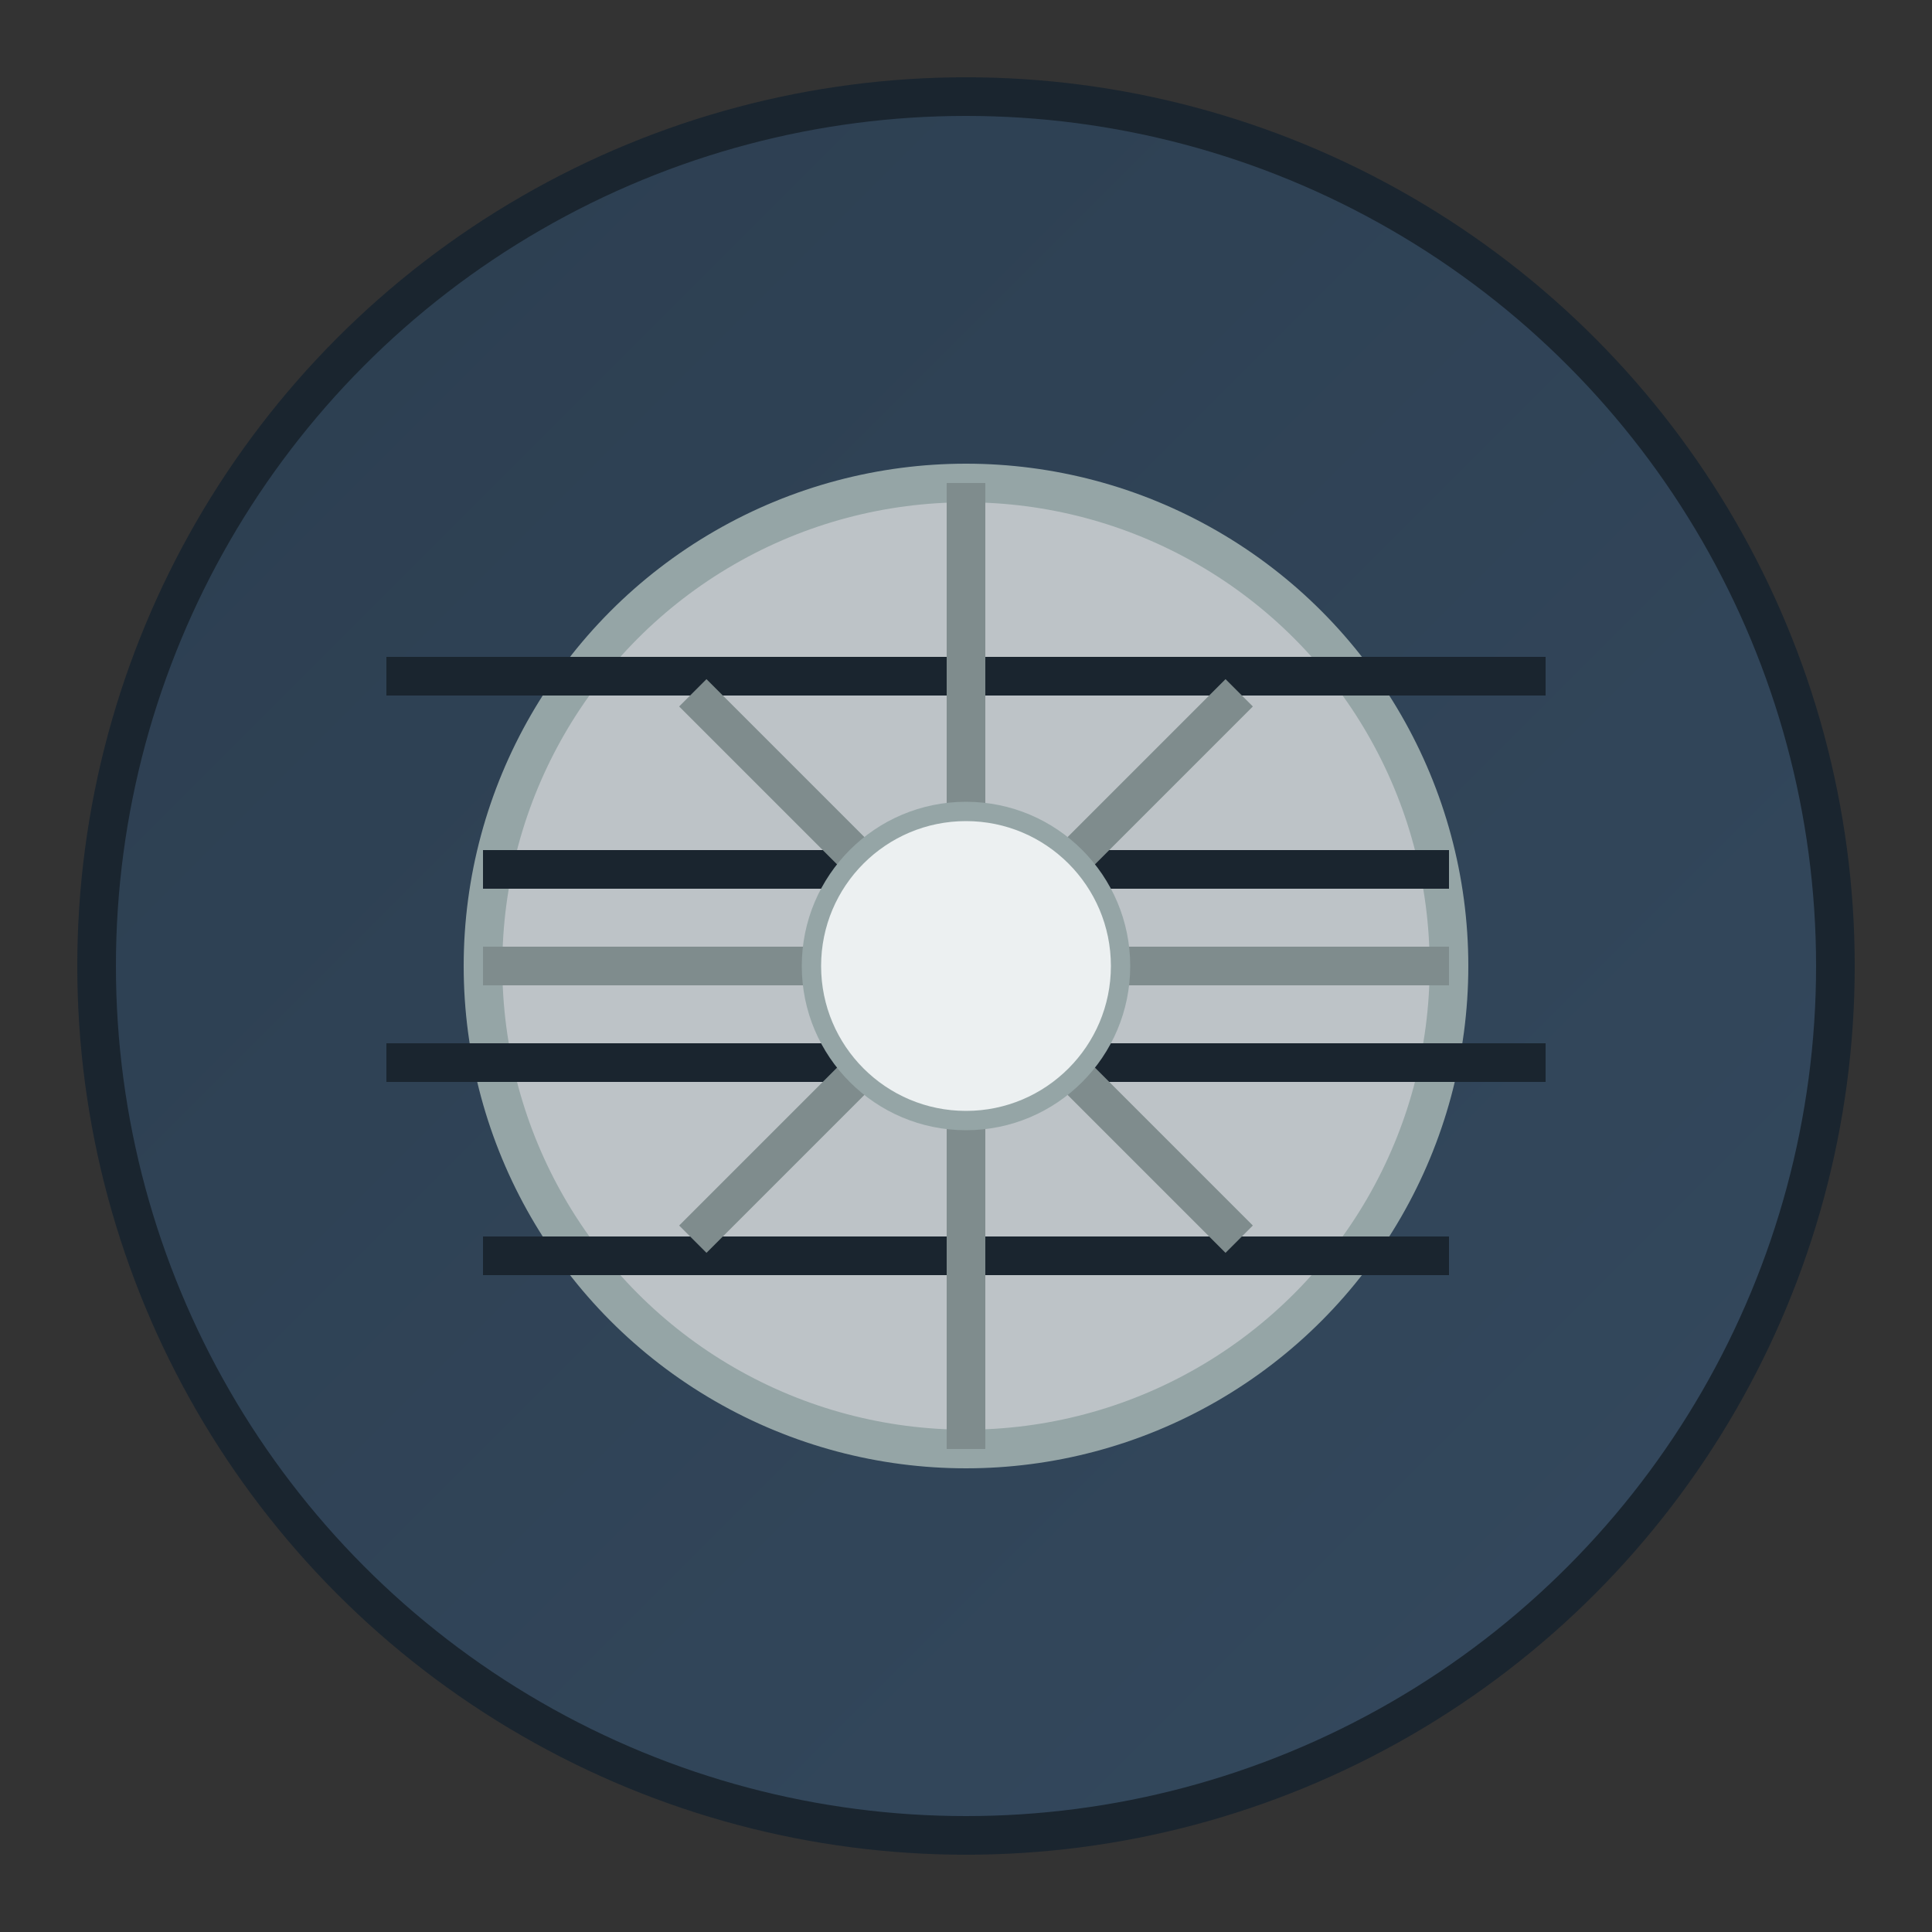 <svg xmlns="http://www.w3.org/2000/svg" viewBox="0 0 100 100" width="100" height="100">
  <rect x="0" y="0" width="100" height="100" fill="#333333" stroke="none"/>
  <defs>
    <linearGradient id="tireGrad" x1="0%" y1="0%" x2="100%" y2="100%">
      <stop offset="0%" style="stop-color:#2c3e50;stop-opacity:1" />
      <stop offset="100%" style="stop-color:#34495e;stop-opacity:1" />
    </linearGradient>
  </defs>
  <!-- Outer tire -->
  <circle cx="50" cy="50" r="45" fill="url(#tireGrad)" stroke="#1a252f" stroke-width="2"/>
  <!-- Inner rim -->
  <circle cx="50" cy="50" r="25" fill="#bdc3c7" stroke="#95a5a6" stroke-width="2"/>
  <!-- Tire treads -->
  <g stroke="#1a252f" stroke-width="2" fill="none">
    <path d="M20 35 L80 35"/>
    <path d="M25 45 L75 45"/>
    <path d="M20 55 L80 55"/>
    <path d="M25 65 L75 65"/>
  </g>
  <!-- Rim spokes -->
  <g stroke="#7f8c8d" stroke-width="2" fill="none">
    <line x1="50" y1="25" x2="50" y2="75"/>
    <line x1="25" y1="50" x2="75" y2="50"/>
    <line x1="35.86" y1="35.86" x2="64.14" y2="64.14"/>
    <line x1="64.14" y1="35.86" x2="35.86" y2="64.14"/>
  </g>
  <!-- Center cap -->
  <circle cx="50" cy="50" r="8" fill="#ecf0f1" stroke="#95a5a6" stroke-width="1"/>
</svg>
